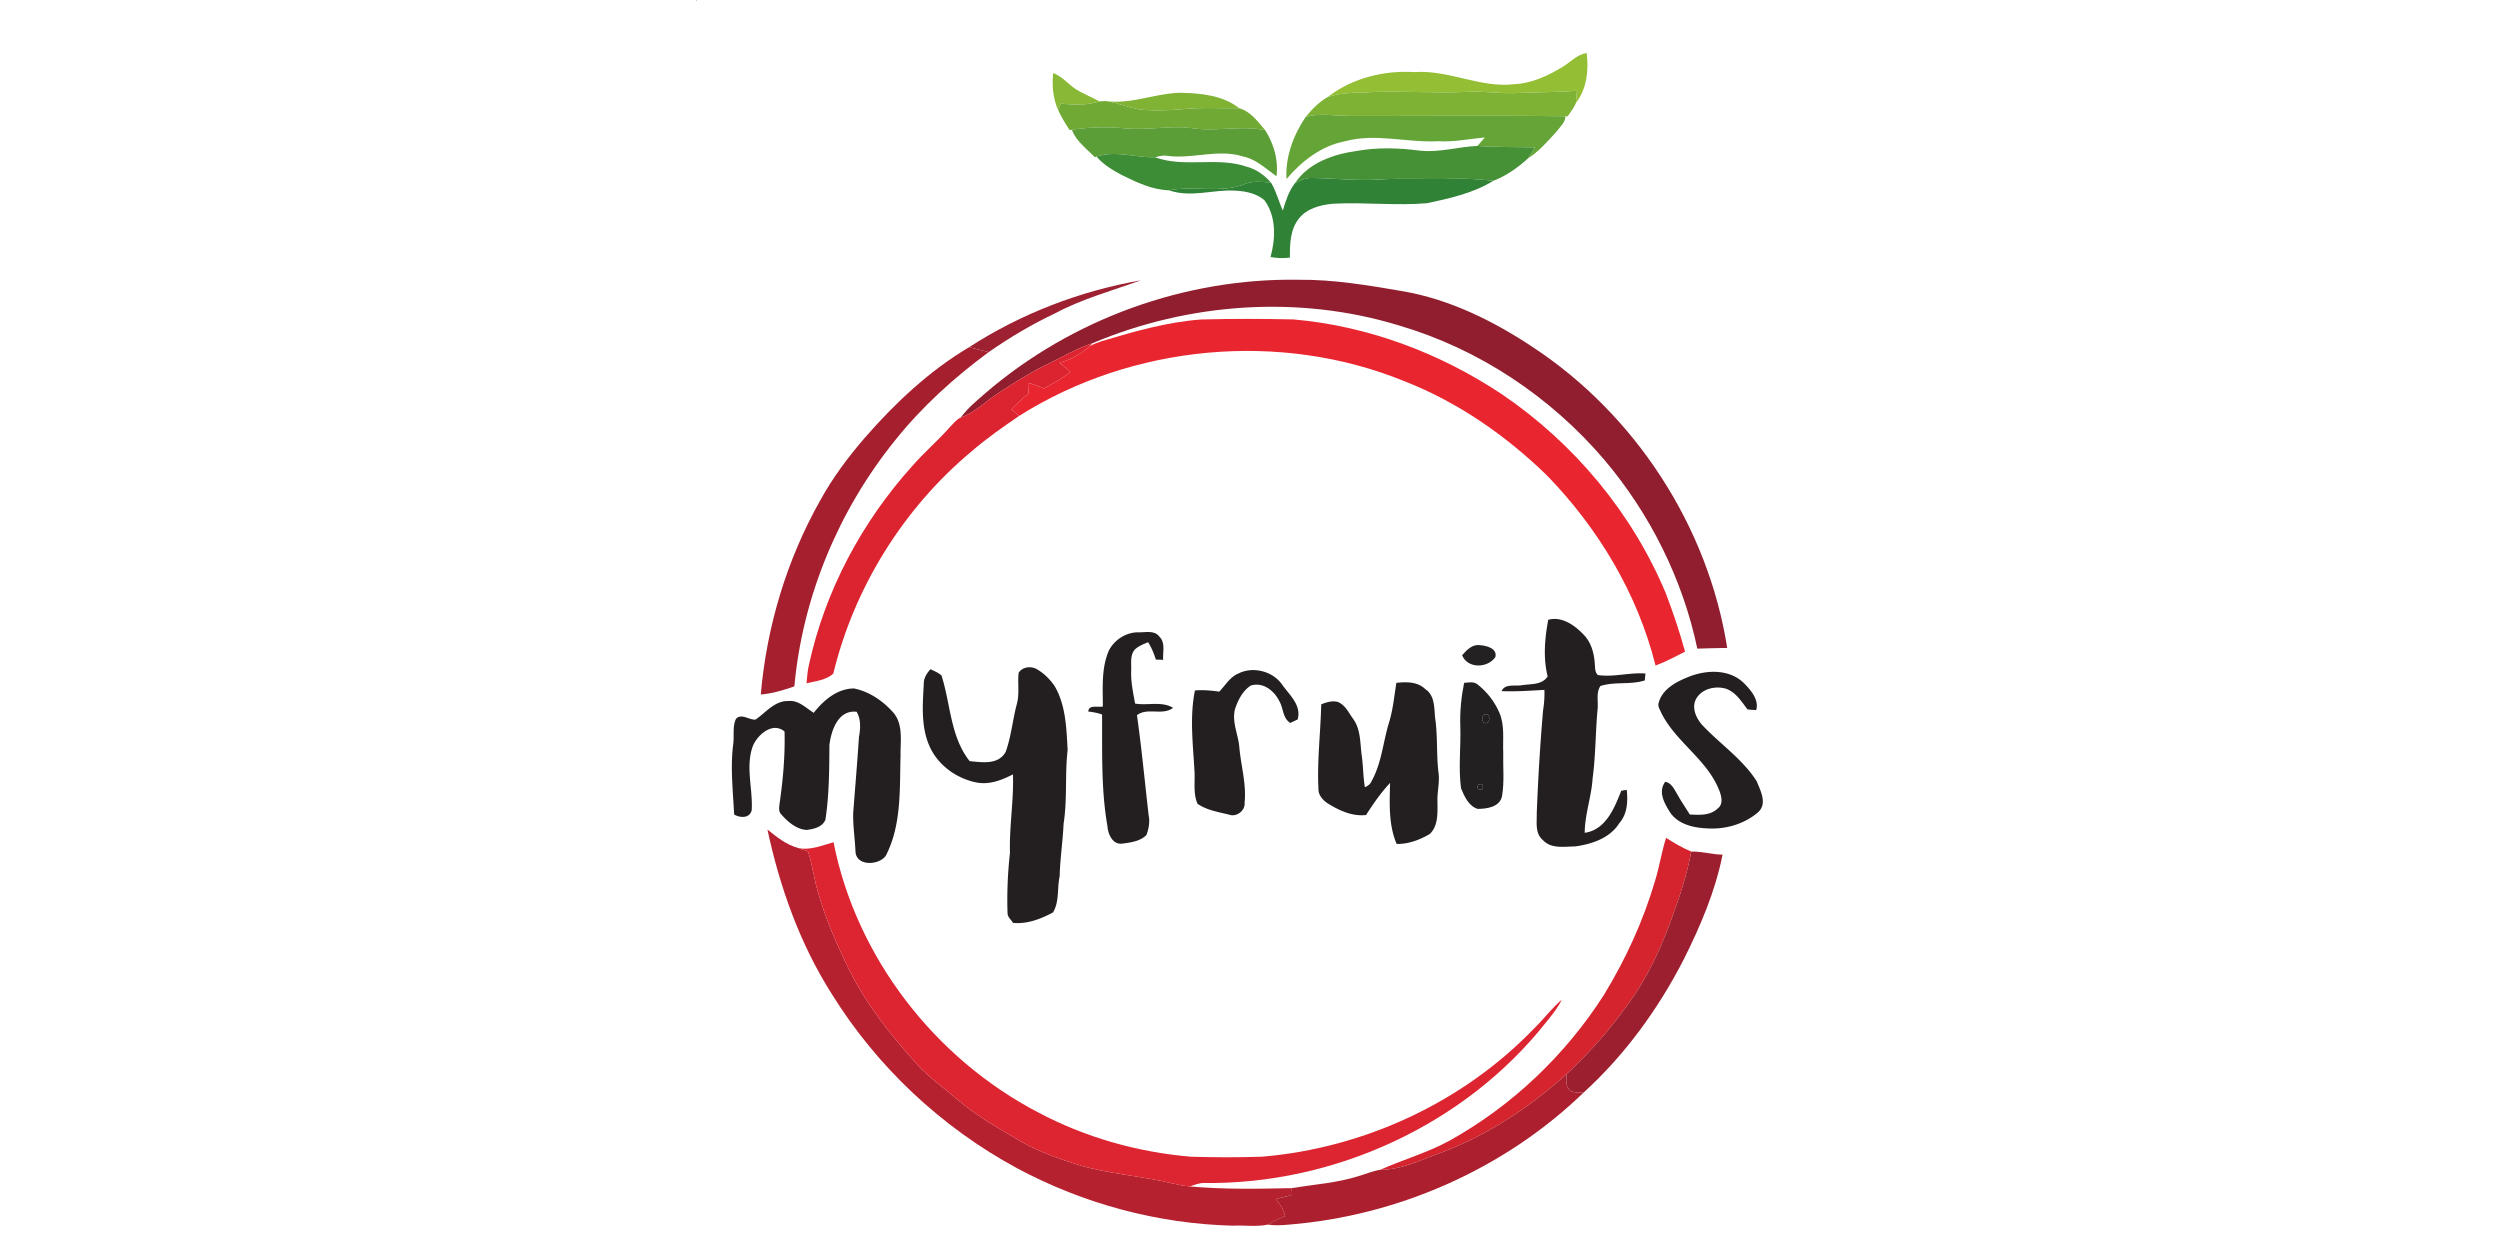 <?xml version="1.0"?>
<svg xmlns="http://www.w3.org/2000/svg" viewBox="-264.5 0 950 475"><path fill="#231f21" d="M0 0h.25L0 .25V0Zm323.83 235.52c5.08-1.38 9.88 1.94 13.24 5.43 2.95 2.87 4.17 7.04 4.43 11.05.18 1.54-.05 3.33 1.19 4.51 6.03.91 12.08-1.06 18.09-.57-.07.66-.2 1.97-.26 2.62-5.48 1.76-11.38.36-16.85 2.12-1.84 2.68-.65 6.25-1.14 9.3-.75 8.6-.69 17.26-1.84 25.83-.44 6.97-2.96 13.66-3 20.66 7.99-1.12 11.3-9.39 13.89-15.99.52-.08 1.57-.25 2.09-.33.44 4.4.26 9.12-2.81 12.62-3.59 5.76-10.48 8.01-16.85 8.88-4.14.04-9.09.99-12.23-2.44-3.03-2.54-2.24-6.72-2.31-10.2a819.23 819.23 0 0 1 2.39-39c.41-2.6.62-5.23.51-7.86-5.42.32-10.85.69-16.28.48 1.34-2.95 5.12-1.79 7.68-2.25 3.41-.54 7.72-.02 9.84-3.34-1.76-6.98-1.1-14.49.22-21.52Zm-166.85 11.46c2.17-3.95 6.48-6.72 11.03-6.7 2.7.1 6.26-.91 8.09 1.69 2.34 2.28 1.18 5.87 1.41 8.78-.93-.06-1.86-.09-2.79-.09-.7-2.31-1.65-4.55-2.92-6.62-1.77.71-3.6 1.42-5.02 2.74-2 2.24-1.29 5.49-1.44 8.23-.12 4.18.75 8.27 1.5 12.35 4.8.84 10.01-1.02 14.43 1.62-4.06 3.09-9.71-.28-13.72 2.79 1.79 12.69 2.99 25.5 4.46 38.25.5 2.43-.02 4.93-.83 7.24-2.31 2.43-6.02 2.9-9.2 3.31-3.68.51-5.44-3.58-5.65-6.62-2.46-14.02-1.95-28.26-2.04-42.43-1.7-.62-3.47-.94-5.25-1.13.17-2.76 3.68-1.46 5.54-1.93.01-7.21-.64-14.72 2.4-21.48Zm-34.4 8.67c1.51-2.31 4.75-2.65 7.01-1.3 2.67 1.54 4.91 3.81 6.66 6.34 4.28 7.32 4.49 16.06 4.95 24.3-1.08 9.3-.07 18.73-1.53 27.99-.31 6.7-1.33 13.33-1.5 20.04-.99 4.49-.08 9.67-2.51 13.68-4.6 2.5-9.89 4.53-15.23 4-.67-1.22-2.05-2.18-2.06-3.68-.27-7.69.08-15.4.92-23.04-.29-9.94 1.47-19.79 1.14-29.72-4.16 2.14-8.72 3.94-13.5 3.15-7.77-1.42-15-6.55-18.22-13.88-3.28-7.39-2.6-15.7-2.18-23.56-.05-2.21 1.11-4.11 2.56-5.67 1.43.73 3 1.29 4.19 2.42 3.48 10.84 3.32 23.22 10.69 32.51 4.79.46 10.84 1.51 13.68-3.49 2.1-5.81 2.64-12.09 4.21-18.07 1.13-3.93.27-8.02.72-12.02Zm83.52.29c5.53-2.85 13.18-.86 16.67 4.3 2.8 3.93 7.35 7.75 5.84 13.15l-2.8 1.32c-2.97-1.82-2.56-5.69-4.23-8.39-1.97-3.95-6.22-7.26-10.82-5.79-3.1 2.05-4.83 5.54-5.97 8.97-1.22 4.91 1.25 9.61 1.66 14.46.61 7.04 2.73 13.96 2 21.09.31 2.95-3.06 5.55-5.85 4.53-4.08-1.02-8.54-1.68-12.04-4.15-1.72-3.89-.88-8.35-1.16-12.48-.56-10.15-1.87-20.5.18-30.57 3.08-.27 6.17.01 9.23.45 2.33-2.38 4.08-5.57 7.29-6.89Zm171.14 1.24c6.79-2.72 15.54-2.99 21.05 2.51 2.56 2.6 5.69 6.24 4.58 10.12-1.12-.01-2.23-.09-3.33-.25-2.28-2.99-4.42-6.51-8.15-7.84-3.89-1.16-8.85-.12-11.12 3.46-2.21 3.39-.33 7.69 2.13 10.38 6.76 7.21 15.28 12.87 20.64 21.31 1.47 3.63 4.14 8.52.53 11.79-5.31 4.57-12.64 6.63-19.6 6.11-5.07-.23-10.71-1.55-13.78-5.97-2.19-3.48-4.74-7.87-1.9-11.72 2.51.47 3.47 3.01 4.69 4.94 1.42 2.57 3.09 4.99 4.64 7.49 3.65.18 7.79.48 10.63-2.31 2.24-1.67 1.38-4.8.51-6.97-4.57-11.59-16.31-18.16-21.87-29.13-.49-1.26-1.55-2.56-1.11-3.98 1.38-5.31 6.74-8.09 11.46-9.94Zm-111.12 2.3c3.82-.39 8.01-.49 10.98 2.38 3.68 2.39 3.37 7.17 3.75 11 1.06 7.01.4 14.13 1.34 21.15.39 3.68-.66 7.3-.44 10.98-.01 4.06.29 8.9-2.94 11.93-3.78 2.24-8.13 3.86-12.58 3.79-3.13-7.36-2.68-15.4-2.5-23.2-3.48 3.71-6.39 7.93-9.13 12.2-5.37.6-10.31-1.78-14.74-4.53-1.7-1.19-3.31-2.96-3.34-5.15-.57-10.82.8-21.58 1.05-32.38 2.01-.78 4.17-1.52 6.34-.89 2.85 1.17 4.12 4.15 5.84 6.49 2.83 3.95 2.58 9.01 3.17 13.61.63 4.08.52 8.22 1.25 12.29 1.09-.5 2.12-1.2 2.56-2.37 3.81-6.84 4.33-14.82 6.6-22.19 1.52-4.93 1.98-10.06 2.79-15.11ZM44.71 270.87c3.75-4.76 8.88-9.18 15.26-9.26 5.92 1.17 11.16 4.82 15.1 9.29 3.72 4.53 2.55 10.74 2.64 16.13-.37 12.81.44 26.38-5.59 38.12-2.63 3.77-11.38 4.12-11.54-1.7-.22-4.82-.98-9.62-.87-14.45.73-9.61 1.56-19.2 2.18-28.81.59-3.29.85-6.69-.86-9.71-7.03-.84-9.67 7.06-10.36 12.62-.04 9.46-.09 18.97-1.51 28.36-1.12 2.85-4.46 3.58-7.17 3.92-3.92-.3-7.09-3.05-9.57-5.88-1.24-1.21-.81-2.96-.64-4.47 1.29-8.96 2.08-18.01 1.84-27.07-4.52-3.78-10.2 1.16-12.03 5.49-2.9 7.86.05 16.34-.45 24.41-.75 3.19-4.38 2.97-6.67 1.66-.43-8.84-1.48-17.7-.38-26.53.49-3.23-.35-6.8 1.07-9.81 2.07-2.31 5.12.58 7.48.24 3.86-2.66 7.23-7.15 12.35-7.03 3.87-.45 6.71 2.59 9.72 4.48Zm255.46.49c1.83.17 1.57 3.33-.17 3.45-1.84-.17-1.58-3.34.17-3.45Zm-3 26.81c1.62-.53 2.18.03 1.66 1.66-1.63.51-2.19-.04-1.66-1.66Z"/><g/><path fill="#94be34" d="M329.33 25.38c3-1.8 5.5-4.7 9.11-5.25.8 6.59.1 13.58-4.1 18.98.15-1.54.26-3.08.38-4.62-7.82.61-15.66.5-23.49.88-6.07.25-12.1-.88-18.18-.46-13.31.63-26.63-.6-39.94.25-4.41.09-8.88.27-13.1 1.71 9.31-7.19 21.36-10.2 33-9.47 12.96-.95 25.07 6.16 38.05 4.59 6.6-.35 12.73-3.21 18.27-6.61Z"/><path fill="#88b835" d="M135.71 27.76c3.82 1.41 6.21 4.95 9.75 6.83 2.56 1.4 5.26 2.53 7.82 3.94-4.76 1.61-9.8 1.26-14.73.86l-.92 2.53c-1.99-4.44-2.41-9.36-1.92-14.16Z"/><path fill="#7eb235" d="M253.11 35.16c13.31-.85 26.63.38 39.94-.25 6.08-.42 12.11.71 18.18.46 7.83-.38 15.67-.27 23.49-.88-.12 1.54-.23 3.08-.38 4.62-.68 1.9-2.07 3.44-3.15 5.11l-.82-.03c-27.45-.4-54.91-.08-82.37-.14-5.44-.05-10.97-1.14-16.32.35 2.39-2.9 5.04-5.66 8.33-7.53 4.22-1.44 8.69-1.62 13.1-1.71Z"/><path fill="#80b233" d="M155.69 38.39c9.64 1.37 18.76-2.96 28.31-3.13 7.66.11 16.21.94 22.41 5.87-6.75.1-13.52-.38-20.25.25-5.09.48-10.22.74-15.33.44-5.23-.24-10-2.71-15.14-3.43Z"/><path fill="#71a935" d="M138.55 39.39c4.93.4 9.97.75 14.73-.86.6-.03 1.81-.11 2.41-.14 5.14.72 9.91 3.19 15.14 3.43 5.11.3 10.24.04 15.33-.44 6.73-.63 13.5-.15 20.25-.25 4.26 1.16 7.11 5.11 9.86 8.34-8.99-1.84-18.19.5-27.26-.68-8.73-1.31-17.46.88-26.19-.03-6.67-.66-13.39-.47-20.01.56l-.85.11c-1.6-2.41-3.09-4.89-4.33-7.51l.92-2.53Z"/><path fill="#65a436" d="M231.68 44.4c5.35-1.49 10.88-.4 16.32-.35 27.46.06 54.92-.26 82.37.14-.05 2.38-2.06 4.01-3.37 5.79-3.33 3.64-6.6 7.48-10.8 10.15.92-1.34 1.76-2.73 2.61-4.11-7.3-.21-14.61-.02-21.9-.57.96-1.06 1.91-2.13 2.85-3.21-5.93.51-11.77 1.81-17.76 1.42-11.83.65-23.73-3.16-35.42.03-8.97 1.73-16.43 7.51-22.21 14.34-.49-8.43 2.63-16.72 7.31-23.63Z"/><path fill="#5b9d36" d="M142.81 49.32a79.319 79.319 0 0 1 20.01-.56c8.73.91 17.46-1.28 26.19.03 9.07 1.18 18.27-1.16 27.26.68 3.25 5.21 5.09 11.31 4.29 17.48-4.05-2.83-7.77-6.49-12.78-7.5-9.48-2.96-19.2 1.08-28.79-.25-1.57-.25-3.08.19-4.58.57-7.4.16-15.02-2.69-22.24-.27l-.67.21c-3.14-3.23-7.02-6.05-8.69-10.39Z"/><path fill="#469136" d="M274.98 57.24c7.39.82 14.61-1.47 21.93-1.79 7.29.55 14.6.36 21.9.57-.85 1.38-1.69 2.77-2.61 4.11-3.86 3.53-8.31 6.7-13.21 8.56-5.31-.59-10.65-.92-15.99-.73-9.32.28-18.65-.34-27.95.28-8.29.51-16.56-.5-24.84-.6-2.38-.14-4.6.84-6.63 1.98 5.16-7.78 14.61-11.03 23.44-12.26 7.91-1.41 16.03-1.18 23.96-.12Z"/><path fill="#3d8c36" d="M152.17 59.5c7.22-2.42 14.84.43 22.24.27 11.38 4.13 23.8-.4 35.18 3.69 3.54.98 6.5 3.22 8.89 5.93-3.26-.25-6.65-.74-9.79.47-9.23 3.78-19.35.56-28.93 2.46-6.37-.16-12.41-3.07-18.05-5.84-3.48-1.88-6.95-3.93-9.54-6.98Z"/><path fill="#2f8236" d="M227.58 69.62c2.03-1.14 4.25-2.12 6.63-1.98 8.28.1 16.55 1.11 24.84.6 9.3-.62 18.63 0 27.95-.28 5.34-.19 10.68.14 15.99.73-7.6 4.7-16.52 6.69-25.17 8.52-11.91 1.04-23.89-.46-35.82.22-4.71.42-9.86 1.74-12.93 5.62-3.3 4.18-3.44 9.75-3.41 14.83-2.46.35-4.93.19-7.36-.19 1.95-7.09 2.24-15.48-2.35-21.64-2.98-2.55-7.09-3.41-10.92-3.59-8.43-.56-17.02 2.79-25.27-.14 9.58-1.9 19.7 1.32 28.93-2.46 3.14-1.21 6.53-.72 9.79-.47 2.01 3.31 2.9 7.12 4.5 10.62 1.1-3.63 2.21-7.37 4.6-10.39Z"/><path fill="#9d2130" d="M103.79 131.92c19.69-12.76 42.15-21.35 65.25-25.4-11.02 3.96-22.41 7.08-32.78 12.63-8.77 4.15-17.09 9.12-25.05 14.64-2.48-.62-4.96-1.21-7.42-1.87Z"/><path fill="#901e2e" d="M110.16 149.21c32.69-28.03 75.78-43.63 118.84-42.9 13.32-.14 26.5 2.13 39.59 4.36 17.87 3.1 34.43 11.3 49.42 21.27 38.97 25.69 66.57 68.13 73.83 114.27-3.79.09-7.58.12-11.36.27-5.53-26.32-17.92-51.17-35.28-71.68-20.43-24.01-47.74-42.22-78.05-51.11-38.03-11.67-80-8.68-116.55 6.75-6.03 1.93-11.45 5.28-17.15 7.99-6.38 3.08-12.37 6.89-18.3 10.75-4.88 3.11-8.96 7.54-14.55 9.46 2.67-3.64 6.2-6.48 9.56-9.43Z"/><path fill="#e92630" d="M154.15 129.65c12.37-3.71 24.92-7.3 37.85-8.25 11.66-.3 23.33-.29 35-.02 28.3 2.46 55.64 12.75 79.24 28.44 27.36 18.59 49.48 45.05 62.26 75.61 2.77 7.28 5.27 14.69 7.32 22.2-3.7 1.85-7.33 3.87-11.22 5.27-6.8-27.27-21.75-52.15-41.26-72.24-15.56-15.12-33.76-27.82-54.04-35.75-47.19-19.32-103.41-14.06-146.49 13.11-1.01-.82-2.01-1.64-3.02-2.45 2.07-2.15 4.24-4.19 6.56-6.06-.08-1.33-.16-2.66-.21-3.98 2.11.46 4.15 1.18 6.1 2.11 3.42-1.96 6.95-3.8 9.98-6.36-1.36-1.16-2.73-2.31-4.1-3.45 4.28-1.14 8.15-3.37 11.49-6.25 1.42-.85 2.97-1.42 4.54-1.93Z"/><path fill="#db242f" d="M133.45 138.43c5.7-2.71 11.12-6.06 17.15-7.99-.24.28-.74.85-.99 1.14-3.34 2.88-7.21 5.11-11.49 6.25 1.37 1.14 2.74 2.29 4.1 3.45-3.03 2.56-6.56 4.4-9.98 6.36-1.95-.93-3.99-1.65-6.1-2.11.05 1.32.13 2.65.21 3.98-2.32 1.87-4.49 3.91-6.56 6.06 1.01.81 2.01 1.63 3.02 2.45-6.26 4.26-12.48 8.62-18.22 13.58-25.83 21.62-44.53 51.67-52.45 84.41-2.72 2.4-6.7 2.84-10.16 3.62.22-2.39.39-4.78.94-7.11 6.12-28 20.04-54.13 39.2-75.38 4.49-5.18 9.74-9.62 14.26-14.76 1.3-1.34 2.5-2.92 4.22-3.74 5.59-1.92 9.67-6.35 14.55-9.46 5.93-3.86 11.92-7.67 18.3-10.75Z"/><path fill="#a61f2e" d="M64.22 166.24c11.52-13.17 24.46-25.36 39.57-34.32 2.46.66 4.94 1.25 7.42 1.87-13.21 9.74-25.48 20.86-35.72 33.72-21.38 26.55-35.03 59.32-38.13 93.31-4.14 1.44-8.37 2.74-12.76 3.09 2.23-25.83 9.87-51.22 22.62-73.82 4.71-8.58 10.61-16.46 17-23.85Z"/><path fill="#232122" d="M291.1 248.99c1.78-2.01 3.91-4.31 6.9-3.81 2.43.16 6.53 1.24 5.75 4.48-2.88 4.29-10.55 4.54-12.65-.67Z"/><path fill="#222021" d="M291.86 259.49c1.69-.14 3.65-.61 5.09.58 3.55 2.79 6.47 6.48 8.26 10.64 2.16 4.81 1.29 10.19 1.52 15.3-.13 5.46.47 11.01-.44 16.42-.78 4.25-5.73 4.93-9.28 4.95-3.45-1.09-5.04-4.75-6.32-7.82-1.04-7.8-.02-15.71-.27-23.55-.2-5.56.35-11.08 1.44-16.52m8.31 11.87c-1.75.11-2.01 3.28-.17 3.45 1.74-.12 2-3.28.17-3.45m-3 26.81c-.53 1.62.03 2.17 1.66 1.66.52-1.63-.04-2.19-1.66-1.66Z"/><path fill="#b6212f" d="M27.12 315.21c3.54 2.88 7.19 5.79 11.67 7.03 1.26.45 2.52.89 3.78 1.32 1.7 5.22 2.3 10.72 3.91 15.97 2.85 9.86 6.95 19.3 11.46 28.5 6.66 13.6 16.22 25.52 26.31 36.71 4.5 4.88 9.98 8.69 14.99 13.01 7.5 6.47 16.21 11.28 24.7 16.3 6.53 3.58 13.56 6.15 20.65 8.39 11.94 3.74 24.55 4.31 36.65 7.32 2.09.48 4.2.88 6.35 1.07 12.88 1.19 25.85.93 38.77.66.03.64.1 1.94.13 2.59-2.08.5-4.14 1.07-6.22 1.56 1.63 1.89 3.13 3.98 3.55 6.51-2.26.89-4.44 1.98-6.54 3.2-4.32.92-8.87.17-13.28.41-28.5-.7-56.79-8.31-81.91-21.78-28.77-15.51-53.42-38.63-70.62-66.43-12.04-19-19.67-40.43-24.35-62.34Z"/><path fill="#d6242f" d="M364.42 334.72c1.68-5.38 2.47-10.99 4.2-16.34 3.06 1.97 6.2 3.82 9.57 5.22-1.53 8.13-4.01 16.04-6.86 23.79-3.57 10.16-7.91 20.12-13.72 29.22-7.67 11.51-16.66 22.16-26.82 31.54-13.83 12.47-29.6 22.95-47.04 29.63-7.79 2.77-15.37 6.71-23.83 6.76 8.75-3.9 18.08-6.5 26.51-11.15 23.69-13.21 43.89-32.43 58.52-55.26 8.28-13.56 14.99-28.15 19.47-43.41Z"/><path fill="#dd2431" d="M38.79 322.24c4.67 1 9.05-.99 13.45-2.2 8.6 43.68 38.49 82.26 77.88 102.73 17.88 9.48 37.75 15.08 57.89 16.78 8.99.27 17.99.3 26.99 0 38.87-3.25 76.58-20.7 103.63-48.92 3.57-3.46 6.55-7.49 10.32-10.74-1.45 3.07-3.63 5.71-5.75 8.34-30.82 39.13-80.65 61.96-130.29 61.31-1.86-.03-3.57.8-5.32 1.29-2.15-.19-4.26-.59-6.35-1.07-12.1-3.01-24.71-3.58-36.65-7.32-7.09-2.24-14.12-4.81-20.65-8.39-8.49-5.02-17.2-9.83-24.7-16.3-5.01-4.32-10.49-8.13-14.99-13.01-10.09-11.19-19.65-23.11-26.31-36.71-4.51-9.2-8.61-18.64-11.46-28.5-1.61-5.25-2.21-10.75-3.91-15.97-1.26-.43-2.52-.87-3.78-1.32Z"/><path fill="#9b1f2e" d="M378.19 323.6c4-.1 7.88 1.13 11.89 1.16-2.76 13.89-8.38 27.05-14.68 39.66-9.7 18.96-22.46 36.52-38.25 50.87-1.92-.33-4.56.3-5.7-1.72-1.15-1.58-.66-3.62-.66-5.42 10.16-9.38 19.15-20.03 26.82-31.54 5.81-9.1 10.15-19.06 13.72-29.22 2.85-7.75 5.33-15.66 6.86-23.79Z"/><path fill="#ac1f2e" d="M283.75 437.78c17.44-6.68 33.21-17.16 47.04-29.63 0 1.8-.49 3.84.66 5.42 1.14 2.02 3.78 1.39 5.7 1.72-30.07 29-70.57 46.8-112.17 50.09-2.56.22-5.15.38-7.7-.03 2.1-1.22 4.28-2.31 6.54-3.2-.42-2.53-1.92-4.62-3.55-6.51 2.08-.49 4.14-1.06 6.22-1.56-.03-.65-.1-1.95-.13-2.59 8.58-1.42 17.36-1.97 25.69-4.66 2.62-.76 5.15-1.88 7.87-2.29 8.46-.05 16.04-3.99 23.83-6.76Z"/></svg>

